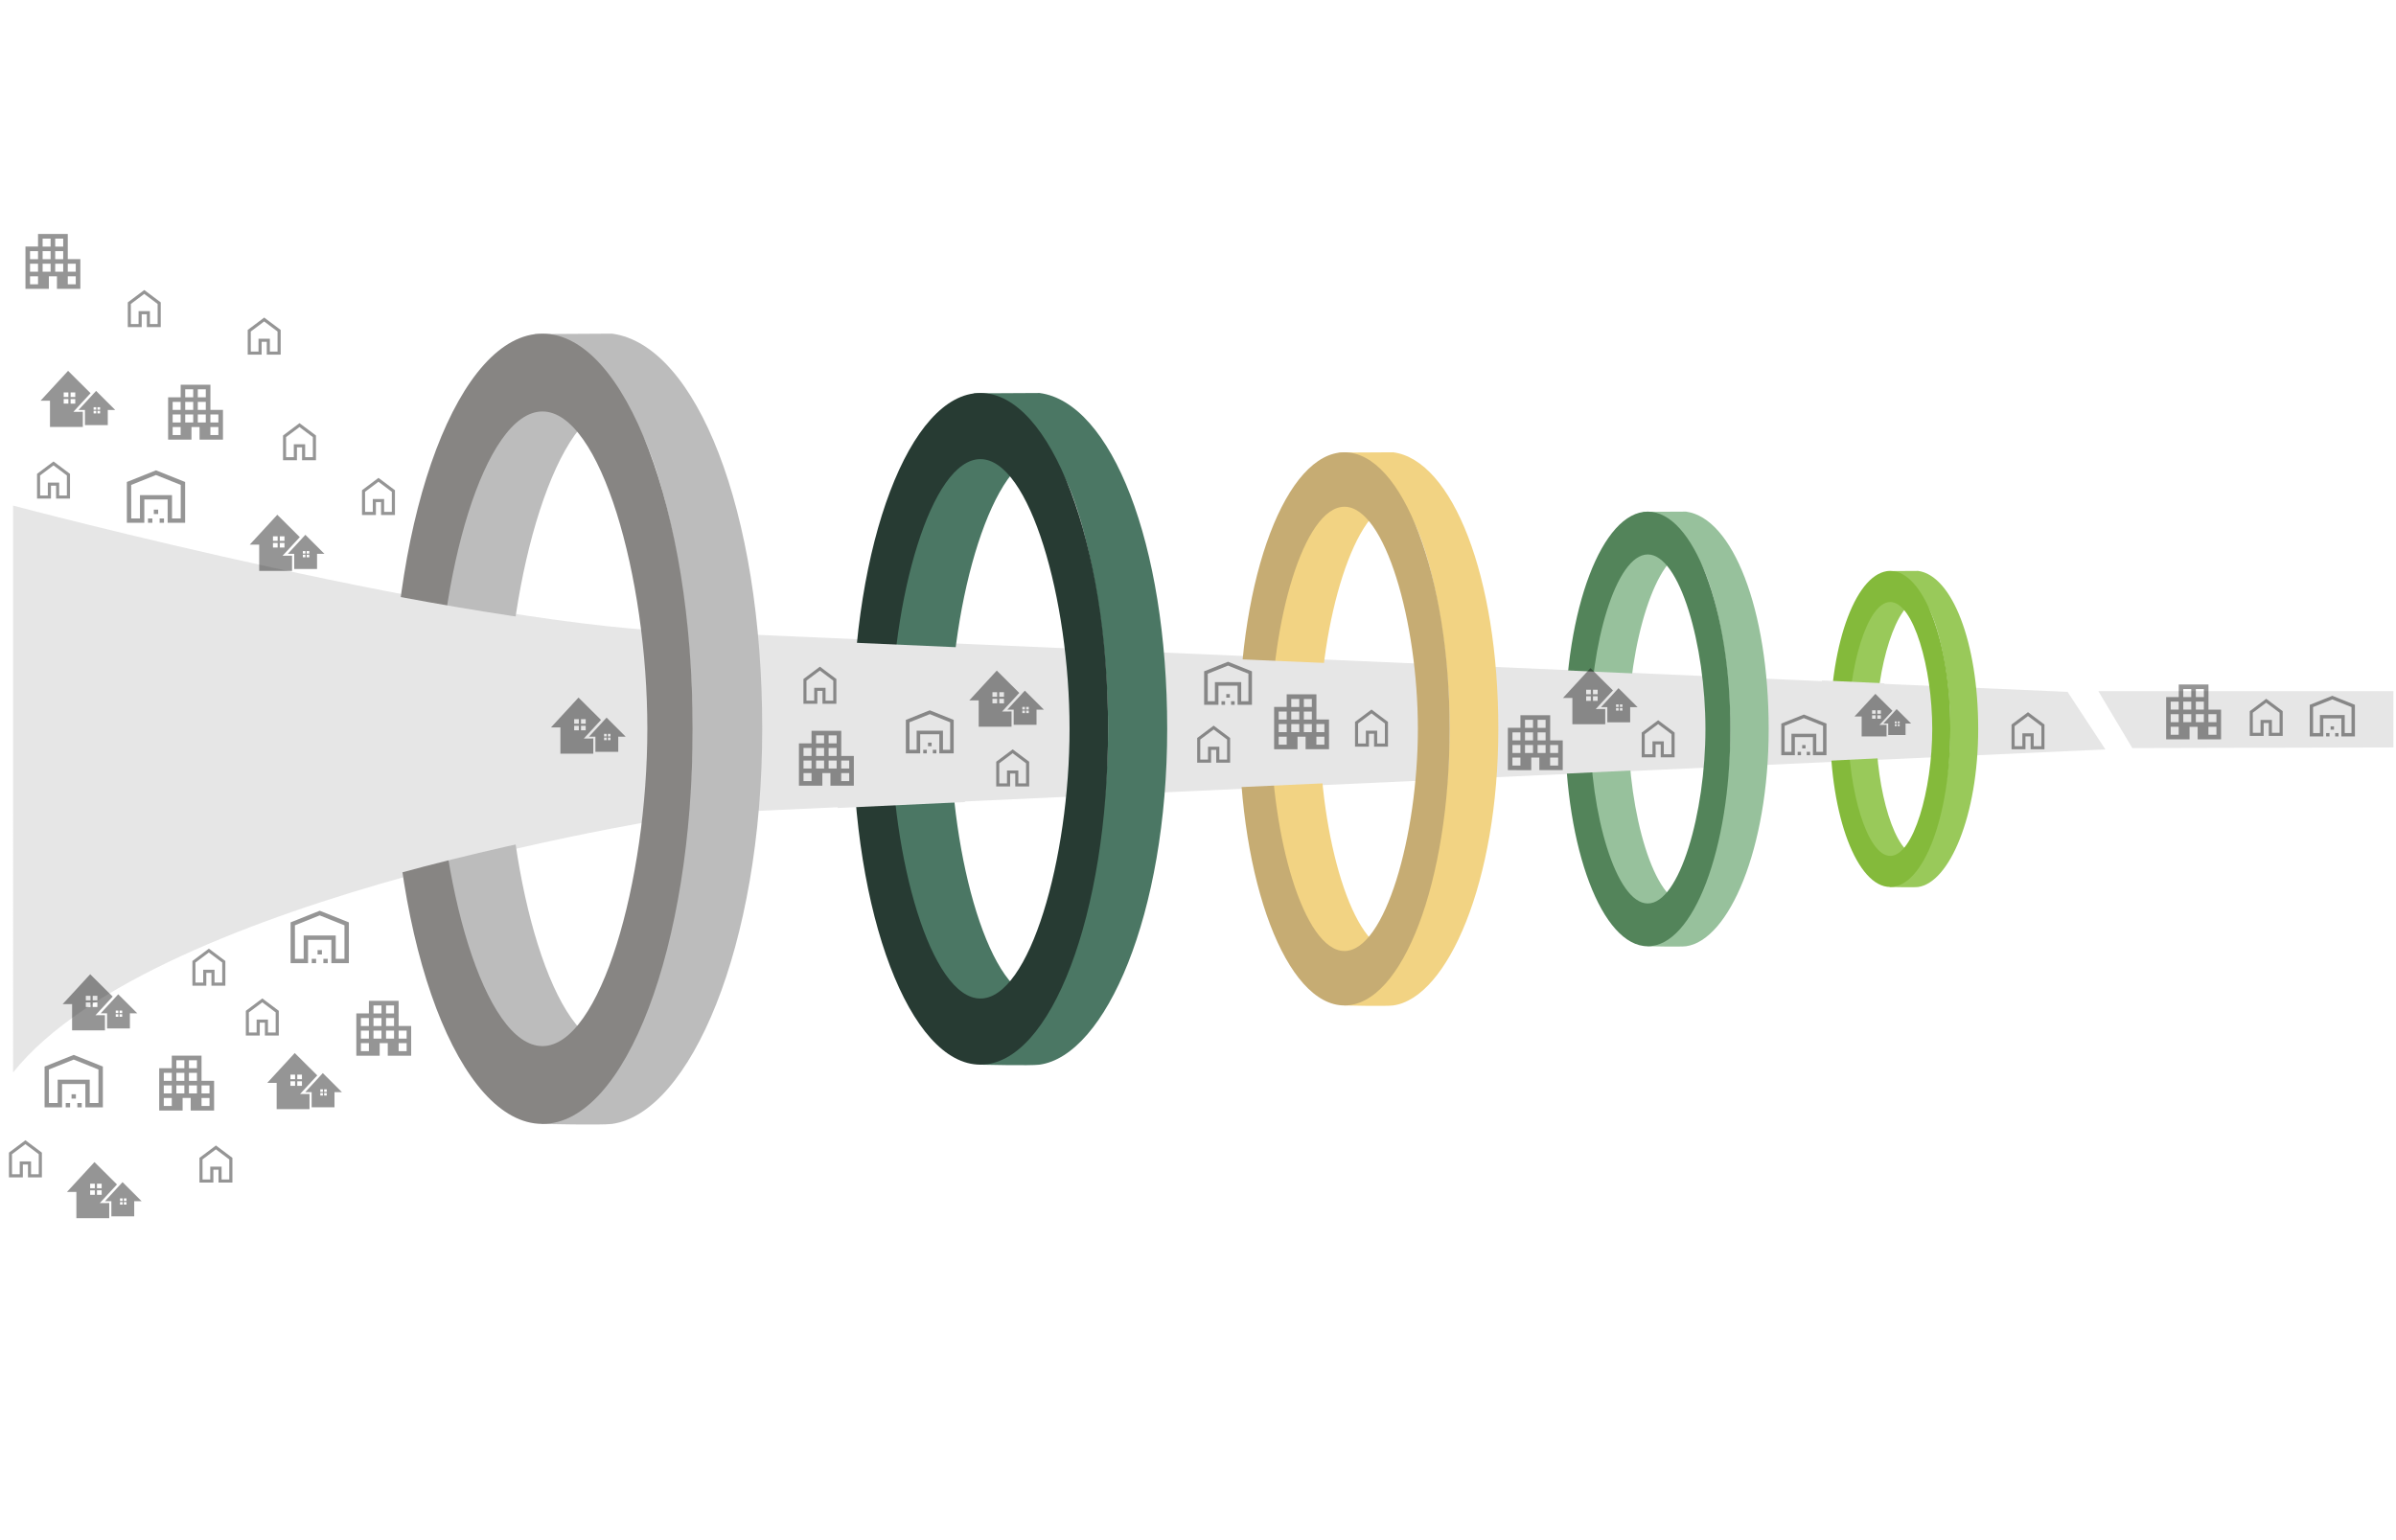 <?xml version="1.0" encoding="UTF-8"?> <!-- Generator: Adobe Illustrator 27.3.1, SVG Export Plug-In . SVG Version: 6.00 Build 0) --> <svg xmlns="http://www.w3.org/2000/svg" xmlns:xlink="http://www.w3.org/1999/xlink" id="Слой_1" x="0px" y="0px" viewBox="0 0 5600 3600" style="enable-background:new 0 0 5600 3600;" xml:space="preserve"> <style type="text/css"> .st0{fill:#E6E6E6;} .st1{fill:#99C95A;} .st2{fill:#84BA3B;} .st3{clip-path:url(#SVGID_00000154396877055799061050000006850178295995057315_);fill:#E6E6E6;} .st4{fill:#97C19C;} .st5{fill:#53845A;} .st6{clip-path:url(#SVGID_00000124157090557704765290000007787792182453475720_);fill:#E6E6E6;} .st7{fill:#F2D383;} .st8{fill:#C6AC73;} .st9{clip-path:url(#SVGID_00000055690295125834509070000015688991919066793395_);fill:#E6E6E6;} .st10{fill:#4B7764;} .st11{fill:#273B33;} .st12{clip-path:url(#SVGID_00000053539095707676177530000002586758885534273166_);fill:#E6E6E6;} .st13{fill:#BCBCBC;} .st14{fill:#878583;} .st15{clip-path:url(#SVGID_00000111149604791442367760000002674679281907262903_);fill:#E6E6E6;} .st16{opacity:0.46;} .st17{fill:#191919;} .st18{opacity:0.46;fill:#191919;enable-background:new ;} </style> <g id="ROAD"> <path class="st0" d="M30.6,1181.8c0,0,1091,289.3,1597.3,296l3204.5,139.4l88.4,134.5l-3292.9,150.2c0,0-1261,185.4-1597.3,604.8 L30.6,1181.8L30.6,1181.8z"></path> <polygon class="st0" points="4904.3,1615.5 4983.7,1748.6 5593.9,1747.1 5593.9,1615.5 "></polygon> </g> <g id="TEXT"> </g> <g id="SALES_FUNNEL"> <g id="_x35__-_CONNECT_1_"> <path class="st1" d="M4483.1,1334.5l-71.6,0.4c-71.8,31.7-105.5,188-105.5,369c0,178.5,41,335,112,369.4c0,0,55.5,1.3,65.1,0 c72.6-10,140.4-165.4,140.4-369.4S4562,1345.1,4483.1,1334.5z M4483.1,2000.6c-54.2,0-98.1-154.2-98.1-296.7 s47.4-301.2,101.6-301.2c33,0,71.8,158.7,71.8,301.2S4516,2000.6,4483.1,2000.6z"></path> <path class="st2" d="M4418,1334.5c-77.6,0-140.4,165.4-140.4,369.4s62.9,369.4,140.4,369.4c77.6,0,140.4-165.4,140.4-369.4 S4495.5,1334.5,4418,1334.5z M4418,2000.6c-54.2,0-98.1-154.2-98.1-296.7s43.9-296.7,98.1-296.7s98.1,154.2,98.1,296.7 C4516,1846.4,4472.1,2000.6,4418,2000.6z"></path> <g> <g> <g> <g> <g> <defs> <rect id="SVGID_1_" x="4258.4" y="1570.9" width="145.7" height="232.9"></rect> </defs> <clipPath id="SVGID_00000032640321805478941100000003749596087091200430_"> <use xlink:href="#SVGID_1_" style="overflow:visible;"></use> </clipPath> <path style="clip-path:url(#SVGID_00000032640321805478941100000003749596087091200430_);fill:#E6E6E6;" d="M0,1160.2 c0,0,1091,300.7,1597.3,307.7l3284.2,151.3l83.7,125.2l-3367.9,164.4c0,0-1261,192.8-1597.3,628.8L0,1160.2L0,1160.2z"></path> </g> </g> </g> </g> </g> </g> <g id="_x34__-_SELL_1_"> <path class="st4" d="M3940.7,1195.9l-98.4,0.5c-98.8,43.5-145.1,258.5-145.1,507.4c0,245.5,56.4,460.6,154,508 c0,0,76.3,1.8,89.5,0c99.8-13.8,193.1-227.4,193.1-508C4133.8,1423.3,4049.3,1210.4,3940.7,1195.9z M3940.7,2111.8 c-74.5,0-134.8-212-134.8-407.9s65.2-414.2,139.7-414.2c45.3,0,98.7,218.3,98.7,414.2C4044.3,1899.7,3986,2111.8,3940.7,2111.8z"></path> <path class="st5" d="M3851.2,1195.9c-106.6,0-193.1,227.4-193.1,508c0,280.5,86.5,508,193.1,508s193.1-227.4,193.1-508 S3957.8,1195.9,3851.2,1195.9z M3851.2,2111.8c-74.5,0-134.8-212-134.8-407.9s60.4-407.9,134.8-407.9 c74.5,0,134.8,212,134.8,407.9C3986,1899.7,3925.6,2111.8,3851.2,2111.8z"></path> <g> <g> <g> <g> <g> <defs> <rect id="SVGID_00000096046580780744044920000002005520768263955102_" x="3634" y="1518.8" width="198.8" height="352.3"></rect> </defs> <clipPath id="SVGID_00000027595858524430489280000002724951647046462123_"> <use xlink:href="#SVGID_00000096046580780744044920000002005520768263955102_" style="overflow:visible;"></use> </clipPath> <path style="clip-path:url(#SVGID_00000027595858524430489280000002724951647046462123_);fill:#E6E6E6;" d="M0,1170.5 c0,0,1091,296,1597.3,302.9l3284.2,149l83.7,123.2l-3367.9,161.9c0,0-1261,189.8-1597.3,619L0,1170.5L0,1170.5z"></path> </g> </g> </g> </g> </g> </g> <g id="_x33__-_ENGAGE_1_"> <path class="st7" d="M3256.2,1057.2l-125.3,0.7c-125.7,55.4-184.7,329-184.7,645.8c0,312.4,71.8,586.2,196,646.5 c0,0,97.1,2.3,113.9,0c127.1-17.5,245.8-289.4,245.8-646.5C3502,1346.7,3394.4,1075.7,3256.2,1057.2z M3256.2,2222.9 c-94.8,0-171.6-269.8-171.6-519.2c0-249.3,83-527.1,177.8-527.1c57.7,0,125.7,277.8,125.7,527.1 C3388,1953.1,3313.9,2222.9,3256.2,2222.9z"></path> <path class="st8" d="M3142.3,1057.2c-135.7,0-245.8,289.4-245.8,646.5s110,646.5,245.8,646.5c135.7,0,245.8-289.4,245.8-646.5 C3388,1346.7,3278,1057.2,3142.3,1057.2z M3142.3,2222.9c-94.8,0-171.6-269.8-171.6-519.2c0-249.3,76.8-519.2,171.6-519.2 s171.6,269.8,171.6,519.2C3313.9,1953.1,3237.1,2222.9,3142.3,2222.9z"></path> <g> <g> <g> <g> <g> <defs> <rect id="SVGID_00000088832922958524439270000000787559723383006395_" x="2878" y="1482" width="256.7" height="459.6"></rect> </defs> <clipPath id="SVGID_00000181800105080478850070000008779788368685476749_"> <use xlink:href="#SVGID_00000088832922958524439270000000787559723383006395_" style="overflow:visible;"></use> </clipPath> <path style="clip-path:url(#SVGID_00000181800105080478850070000008779788368685476749_);fill:#E6E6E6;" d="M0,1195.1 c0,0,1091,283,1597.3,289.6l3284.2,142.4l83.7,117.8l-3367.9,154.8c0,0-1261,181.4-1597.3,591.8L0,1195.1L0,1195.1z"></path> </g> </g> </g> </g> </g> </g> <g id="_x32__-_CONVERT_1_"> <path class="st10" d="M2429.7,918.6l-152.1,0.8c-152.7,67.3-224.3,399.5-224.3,784.2c0,379.4,87.1,711.8,238,785 c0,0,117.9,2.8,138.3,0c154.3-21.3,298.4-351.5,298.4-785C2728.1,1270.1,2597.5,941.1,2429.7,918.6z M2429.7,2334 c-115.1,0-208.4-327.7-208.4-630.4c0-302.8,100.8-640.1,215.9-640.1c70.1,0,152.6,337.3,152.6,640.1S2499.8,2334,2429.7,2334z"></path> <path class="st11" d="M2291.4,918.6c-164.8,0-298.4,351.5-298.4,785c0,433.6,133.6,785,298.4,785s298.4-351.5,298.4-785 C2589.8,1270.1,2456.2,918.6,2291.4,918.6z M2291.4,2334c-115.1,0-208.4-327.7-208.4-630.4c0-302.8,93.3-630.4,208.4-630.4 c115.1,0,208.4,327.7,208.4,630.4C2499.8,2006.4,2406.5,2334,2291.4,2334z"></path> <g> <g> <g> <g> <g> <defs> <rect id="SVGID_00000145046448660761752360000016414503842220550824_" x="1957.7" y="1433" width="297.4" height="508.6"></rect> </defs> <clipPath id="SVGID_00000041259783136192181950000016255915886912721086_"> <use xlink:href="#SVGID_00000145046448660761752360000016414503842220550824_" style="overflow:visible;"></use> </clipPath> <path style="clip-path:url(#SVGID_00000041259783136192181950000016255915886912721086_);fill:#E6E6E6;" d="M0,1191.3 c0,0,1091,286.9,1597.3,293.5l3284.2,144.3l83.7,119.4l-3367.9,156.9c0,0-1261,183.9-1597.3,599.8L0,1191.3L0,1191.3z"></path> </g> </g> </g> </g> </g> </g> <g id="_x31__-_ATTRACT_1_"> <path class="st13" d="M1430.5,779.9l-179,1c-179.6,79.2-263.8,470-263.8,922.6c0,446.3,102.5,837.5,280,923.6 c0,0,138.7,3.3,162.7,0c181.5-25.1,351.1-413.5,351.1-923.6C1781.6,1193.4,1627.9,806.4,1430.5,779.9z M1430.5,2445.2 c-135.4,0-245.2-385.5-245.2-741.7s118.6-753,254-753c82.4,0,179.5,396.8,179.5,753S1512.9,2445.2,1430.5,2445.2z"></path> <path class="st14" d="M1267.8,779.9c-193.9,0-351.1,413.5-351.1,923.6s157.2,923.6,351.1,923.6s351.1-413.5,351.1-923.6 C1618.8,1193.4,1461.7,779.9,1267.8,779.9z M1267.8,2445.2c-135.4,0-245.2-385.5-245.2-741.7s109.8-741.7,245.2-741.7 s245.2,385.5,245.2,741.7C1512.9,2059.7,1403.2,2445.2,1267.8,2445.2z"></path> <g> <g> <g> <g> <g> <defs> <rect id="SVGID_00000048489984657926682540000013435363962179001518_" x="894.4" y="1292.1" width="373.3" height="833.4"></rect> </defs> <clipPath id="SVGID_00000091699486600234027270000012892763045673568384_"> <use xlink:href="#SVGID_00000048489984657926682540000013435363962179001518_" style="overflow:visible;"></use> </clipPath> <path style="clip-path:url(#SVGID_00000091699486600234027270000012892763045673568384_);fill:#E6E6E6;" d="M0,1185.2 c0,0,1091,286.8,1597.3,293.5L4881.5,1623l83.7,119.4l-3367.9,156.9c0,0-1261,183.9-1597.3,599.8L0,1185.2L0,1185.2z"></path> </g> </g> </g> </g> </g> </g> </g> <g id="CUSTOMERS"> <g class="st16"> <path class="st17" d="M171.5,962.6l40.2-43.5l-52.6-52.3l-64.3,69.8h22V998h31.4h27.1h18.3v-35.5L171.5,962.6z M165,917.4h10.9 V928H165V917.4z M159.8,943.4h-10.9v-10.6h10.9V943.4z M159.8,928h-10.9v-10.6h10.9V928z M165,932.9h10.9v10.6H165V932.9z"></path> <path class="st17" d="M224.6,913.7l-4.7,5.1l-36.3,39.4h14.9v35.4h13.6h39.8v-35.4h17.3L224.6,913.7z M224.9,966.3h-6.1v-5.9h6.1 V966.3z M224.9,957.7h-6.1v-5.9h6.1V957.7z M233.9,966.3h-6.1v-5.9h6.1V966.3z M233.9,957.7h-6.1v-5.9h6.1V957.7z"></path> </g> <g class="st16"> <path class="st17" d="M223.2,2373l40.2-43.5l-52.6-52.3l-64.3,69.8h22v61.4h31.4H227h18.3v-35.5L223.2,2373z M216.7,2327.7h10.9 v10.6h-10.9V2327.7z M211.5,2353.8h-10.9v-10.6h10.9V2353.8z M211.5,2338.3h-10.9v-10.6h10.9V2338.3z M216.7,2343.2h10.9v10.6 h-10.9V2343.2z"></path> <path class="st17" d="M276.3,2324.1l-4.7,5.1l-36.3,39.4h14.9v35.4h13.6h39.8v-35.4h17.3L276.3,2324.1z M276.6,2376.6h-6.1v-5.9 h6.1V2376.6z M276.6,2368h-6.1v-5.9h6.1V2368z M285.6,2376.6h-6.1v-5.9h6.1V2376.6z M285.6,2368h-6.1v-5.9h6.1V2368z"></path> </g> <g class="st16"> <path class="st17" d="M660.5,1299l40.2-43.5l-52.6-52.3l-64.3,69.8h22v61.4h31.4h27.1h18.3v-35.5L660.5,1299z M654,1253.7h10.9 v10.6H654V1253.7z M648.9,1279.8H638v-10.6h10.9V1279.8z M648.9,1264.3H638v-10.6h10.9V1264.3z M654,1269.2h10.9v10.6H654V1269.2z "></path> <path class="st17" d="M713.7,1250.1l-4.7,5.1l-36.3,39.4h14.9v35.4h13.6H741v-35.4h17.3L713.7,1250.1z M713.9,1302.6h-6.1v-5.9 h6.1V1302.6z M713.9,1294h-6.1v-5.9h6.1V1294z M722.9,1302.6h-6.1v-5.9h6.1V1302.6z M722.9,1294h-6.1v-5.9h6.1V1294z"></path> </g> <g class="st16"> <path class="st17" d="M701.3,2557.2l40.2-43.5l-52.6-52.3l-64.3,69.8h22v61.4H678h27.1h18.3v-35.5L701.3,2557.2z M694.8,2511.9 h10.9v10.6h-10.9V2511.9z M689.7,2538h-10.9v-10.6h10.9V2538z M689.7,2522.5h-10.9v-10.6h10.9V2522.5z M694.8,2527.4h10.9v10.6 h-10.9V2527.4z"></path> <path class="st17" d="M754.5,2508.3l-4.7,5.1l-36.3,39.4h14.9v35.4H742h39.8v-35.4h17.3L754.5,2508.3z M754.7,2560.8h-6.1v-5.9 h6.1V2560.8z M754.7,2552.2h-6.1v-5.9h6.1V2552.2z M763.7,2560.8h-6.1v-5.9h6.1V2560.8z M763.7,2552.2h-6.1v-5.9h6.1V2552.2z"></path> </g> <g class="st16"> <path class="st17" d="M233.2,2812.1l40.2-43.5l-52.6-52.3l-64.3,69.8h22v61.4h31.4H237h18.3V2812L233.2,2812.1z M226.7,2766.8 h10.9v10.6h-10.9V2766.8z M221.6,2792.9h-10.9v-10.6h10.9V2792.9z M221.6,2777.4h-10.9v-10.6h10.9V2777.4z M226.7,2782.3h10.9 v10.6h-10.9V2782.3z"></path> <path class="st17" d="M286.4,2763.2l-4.7,5.1l-36.3,39.4h14.9v35.4h13.6h39.8v-35.4H331L286.4,2763.2z M286.6,2815.7h-6.1v-5.9 h6.1V2815.7z M286.6,2807.1h-6.1v-5.9h6.1V2807.1z M295.6,2815.7h-6.1v-5.9h6.1V2815.7z M295.6,2807.1h-6.1v-5.9h6.1V2807.1z"></path> </g> <g class="st16"> <path class="st17" d="M1364.5,1726.3l40.2-43.5l-52.6-52.3l-64.3,69.8h22v61.4h31.4h27.1h18.3v-35.5L1364.5,1726.3z M1358,1681.1 h10.9v10.6H1358V1681.1z M1352.9,1707.1H1342v-10.6h10.9V1707.1z M1352.9,1691.7H1342v-10.6h10.9V1691.7z M1358,1696.5h10.9v10.6 H1358V1696.5z"></path> <path class="st17" d="M1417.7,1677.4l-4.7,5.1l-36.3,39.4h14.9v35.4h13.6h39.8v-35.4h17.3L1417.7,1677.4z M1417.9,1730h-6.1v-5.9 h6.1V1730z M1417.9,1721.3h-6.1v-5.9h6.1V1721.3z M1426.9,1730h-6.1v-5.9h6.1V1730z M1426.9,1721.3h-6.1v-5.9h6.1V1721.3z"></path> </g> <g class="st16"> <path class="st17" d="M2342.1,1663.2l40.2-43.5l-52.6-52.3l-64.3,69.8h22v61.4h31.4h27.1h18.3V1663L2342.1,1663.2z M2335.6,1618 h10.9v10.6h-10.9V1618z M2330.5,1644h-10.9v-10.6h10.9V1644z M2330.5,1628.6h-10.9V1618h10.9V1628.6z M2335.6,1633.4h10.9v10.6 h-10.9V1633.4z"></path> <path class="st17" d="M2395.3,1614.3l-4.7,5.1l-36.3,39.4h14.9v35.4h13.6h39.8v-35.4h17.3L2395.3,1614.3z M2395.5,1666.9h-6.1 v-5.9h6.1V1666.9z M2395.5,1658.3h-6.1v-5.9h6.1V1658.3z M2404.5,1666.9h-6.1v-5.9h6.1V1666.9z M2404.5,1658.3h-6.1v-5.9h6.1 V1658.3z"></path> </g> <g class="st16"> <path class="st17" d="M3729.7,1657.4l40.2-43.5l-52.6-52.3l-64.3,69.8h22v61.4h31.4h27.1h18.3v-35.5L3729.7,1657.4z M3723.2,1612.2h10.9v10.6h-10.9V1612.2z M3718.1,1638.2h-10.9v-10.6h10.9V1638.2z M3718.1,1622.8h-10.9v-10.6h10.9V1622.8z M3723.2,1627.6h10.9v10.6h-10.9V1627.6z"></path> <path class="st17" d="M3782.8,1608.5l-4.7,5.1l-36.3,39.4h14.9v35.4h13.6h39.8v-35.5h17.3L3782.8,1608.5z M3783.1,1661.1h-6.1 v-5.9h6.1V1661.1z M3783.1,1652.4h-6.1v-5.9h6.1V1652.4z M3792.1,1661.1h-6.1v-5.9h6.1V1661.1z M3792.1,1652.4h-6.1v-5.9h6.1 V1652.4z"></path> </g> <g class="st16"> <path class="st17" d="M4392.6,1694.5l30.5-33l-39.9-39.7l-48.8,52.9h16.7v46.6h23.8h20.6h13.8v-27L4392.6,1694.5z M4387.7,1660.3 h8.3v8h-8.3V1660.3z M4383.8,1680h-8.3v-8h8.3V1680z M4383.8,1668.3h-8.3v-8h8.3V1668.3z M4387.7,1672h8.3v8h-8.3V1672z"></path> <path class="st17" d="M4432.9,1657.5l-3.5,3.8l-27.5,29.9h11.3v26.9h10.3h30.2v-26.9h13.1L4432.9,1657.5z M4433.1,1697.3h-4.6 v-4.5h4.6V1697.3z M4433.1,1690.8h-4.6v-4.5h4.6V1690.8z M4440,1697.3h-4.6v-4.5h4.6V1697.3z M4440,1690.8h-4.6v-4.5h4.6V1690.8z"></path> </g> <path class="st18" d="M586.2,821.8h18v-30.1h26.5v30.1h18v-46.9l-31.3-23.5l-31.3,23.5L586.2,821.8L586.2,821.8z M579,829v-57.8 l38.5-28.9l38.5,28.9V829h-32.5v-30.1h-12V829H579z"></path> <path class="st18" d="M93.8,1158.2h18v-30.1h26.5v30.1h18v-46.9l-31.3-23.5l-31.3,23.5L93.8,1158.2L93.8,1158.2z M86.6,1165.4 v-57.8l38.5-28.9l38.5,28.9v57.8h-32.5v-30.1h-12v30.1H86.6z"></path> <path class="st18" d="M456.9,2296.8h18v-30.1h26.5v30.1h18v-46.9l-31.3-23.5l-31.3,23.5L456.9,2296.8L456.9,2296.8z M449.7,2304 v-57.7l38.5-28.9l38.5,28.9v57.8h-32.5V2274h-12v30.1h-32.5V2304z"></path> <path class="st18" d="M305.9,757.4h18v-30.1h26.5v30.1h18v-46.9L337.1,687l-31.3,23.5L305.9,757.4L305.9,757.4z M298.7,764.6v-57.8 l38.5-28.9l38.5,28.9v57.8h-32.5v-30.1h-12v30.1H298.7z"></path> <path class="st18" d="M1885,1637.8h18v-30.1h26.5v30.1h18v-46.9l-31.3-23.5l-31.3,23.5v46.9H1885z M1877.8,1645v-57.8l38.5-28.9 l38.5,28.9v57.8h-32.5v-30.1h-12v30.1H1877.8z"></path> <path class="st18" d="M581.8,2413.3h18v-30.1h26.5v30.1h18v-46.9l-31.3-23.5l-31.3,23.5L581.8,2413.3L581.8,2413.3z M574.6,2420.5 v-57.8l38.5-28.9l38.5,28.9v57.8h-32.5v-30.1h-12v30.1H574.6z"></path> <path class="st18" d="M473.4,2757h18v-30.1h26.5v30.1h18v-46.9l-31.3-23.5l-31.3,23.5L473.4,2757L473.4,2757z M466.2,2764.2v-57.8 l38.5-28.9l38.5,28.9v57.8h-32.5v-30.1h-12v30.1H466.2z"></path> <path class="st18" d="M28.1,2744.8h18v-30.1h26.5v30.1h18v-46.9l-31.3-23.5L28,2697.9L28.1,2744.8L28.1,2744.8z M20.9,2752v-57.8 l38.5-28.9l38.5,28.9v57.8H65.4v-30.1h-12v30.1H20.9z"></path> <path class="st18" d="M853.3,1196.5h18v-30.1h26.5v30.1h18v-46.9l-31.3-23.5l-31.3,23.5L853.3,1196.5L853.3,1196.5z M846.1,1203.7 v-57.8l38.5-28.9l38.5,28.9v57.8h-32.5v-30.1h-12v30.1H846.1z"></path> <path class="st18" d="M668.7,1068.6h18v-30.1h26.5v30.1h18v-46.9l-31.3-23.5l-31.3,23.5L668.7,1068.6L668.7,1068.6z M661.5,1075.8 V1018l38.5-28.9l38.5,28.9v57.8H706v-30.1h-12v30.1H661.5z"></path> <path class="st18" d="M2335.6,1831.1h18V1801h26.5v30.1h18v-46.9l-31.3-23.5l-31.3,23.5v46.9H2335.6z M2328.4,1838.3v-57.8 l38.5-28.9l38.5,28.9v57.8h-32.5v-30.1h-12v30.1H2328.4z"></path> <path class="st18" d="M3174.3,1738h18v-30.1h26.5v30.1h18v-47l-31.3-23.5l-31.3,23.5v47H3174.3z M3167,1745.2v-57.8l38.5-28.9 l38.5,28.9v57.8h-32.5v-30.1h-12v30.1H3167z"></path> <path class="st18" d="M2805.4,1775.5h18v-30.1h26.5v30.1h18v-46.9l-31.3-23.5l-31.3,23.5v46.9H2805.4z M2798.1,1782.7V1725 l38.5-28.9l38.5,28.9v57.8h-32.5v-30.1h-12v30.1h-32.5V1782.7z"></path> <path class="st18" d="M3844.2,1763h18v-30.1h26.5v30.1h18v-46.9l-31.3-23.5l-31.3,23.5v46.9H3844.2z M3837,1770.2v-57.8l38.5-28.9 l38.5,28.9v57.8h-32.5v-30.1h-12v30.1H3837z"></path> <path class="st18" d="M4708.7,1744.2h18v-30.1h26.5v30.1h18v-46.9l-31.3-23.5l-31.3,23.5L4708.7,1744.2L4708.7,1744.2z M4701.4,1751.4v-57.8l38.5-28.9l38.5,28.9v57.8H4746v-30.1h-12v30.1H4701.4z"></path> <path class="st18" d="M5265.4,1712.9h18v-30.1h26.5v30.1h18V1666l-31.3-23.5l-31.3,23.5L5265.4,1712.9L5265.4,1712.9z M5258.2,1720.1v-57.8l38.5-28.9l38.5,28.9v57.8h-32.5V1690h-12v30.1H5258.2z"></path> <path class="st18" d="M114.4,2578.2h20.4v-54.5h74.9v54.5h20.4v-78.3l-57.9-23.2l-57.9,23.2L114.4,2578.2L114.4,2578.2z M104.2,2588.4V2493l68.1-27.2l68.1,27.2v95.4h-40.9v-54.5H145v54.5H104.2z M153.6,2588.4v-10.2h10.2v10.2H153.6z M167.2,2568 v-10.2h10.2v10.2H167.2z M180.8,2588.4v-10.2H191v10.2H180.8z M134.8,2523.7h74.9H134.8z"></path> <path class="st18" d="M689.4,2241.2h20.4v-54.5h74.9v54.5h20.4v-78.3l-57.9-23.2l-57.9,23.2L689.4,2241.2L689.4,2241.2z M679.2,2251.4V2156l68.1-27.2l68.1,27.2v95.4h-40.9v-54.5H720v54.5H679.2z M728.6,2251.4v-10.2h10.2v10.2H728.6z M742.2,2231 v-10.2h10.2v10.2H742.2z M755.8,2251.4v-10.2H766v10.2H755.8z M709.8,2186.7h74.9H709.8z"></path> <path class="st18" d="M306.7,1211.8h20.4v-54.5H402v54.5h20.4v-78.3l-57.9-23.2l-57.9,23.2L306.7,1211.8L306.7,1211.8z M296.5,1222 v-95.4l68.1-27.2l68.1,27.2v95.4h-40.9v-54.5h-54.5v54.5H296.5z M345.9,1222v-10.2h10.2v10.2H345.9z M359.5,1201.5v-10.2h10.2v10.2 H359.5z M373.1,1222v-10.2h10.2v10.2H373.1z M327.1,1157.3H402H327.1z"></path> <path class="st18" d="M4171.2,1757.3h15.8v-42.2h58.1v42.2h15.8v-60.7l-44.9-18l-44.9,18v60.7H4171.2z M4163.3,1765.2v-73.9 l52.8-21.1l52.8,21.1v73.9h-31.7V1723H4195v42.2H4163.3z M4201.5,1765.2v-7.9h7.9v7.9H4201.5z M4212.1,1749.4v-7.9h7.9v7.9H4212.1z M4222.7,1765.2v-7.9h7.9v7.9H4222.7z M4187,1715.1h58.1H4187z"></path> <path class="st18" d="M5406.3,1713.5h15.8v-42.2h58.1v42.2h15.8v-60.7l-44.9-18l-44.9,18v60.7H5406.3z M5398.4,1721.4v-73.9 l52.8-21.1l52.8,21.1v73.9h-31.7v-42.2h-42.2v42.2H5398.4z M5436.7,1721.4v-7.9h7.9v7.9H5436.7z M5447.2,1705.6v-7.9h7.9v7.9 H5447.2z M5457.8,1721.4v-7.9h7.9v7.9H5457.8z M5422.1,1671.3h58.1H5422.1z"></path> <path class="st18" d="M2125.6,1752.6h16.8v-44.7h61.5v44.7h16.8v-64.3l-47.5-19l-47.5,19v64.3H2125.6z M2117.2,1761v-78.3 l55.9-22.4l55.9,22.4v78.3h-33.6v-44.7h-44.7v44.7H2117.2z M2157.8,1761v-8.4h8.4v8.4H2157.8z M2169,1744.2v-8.4h8.4v8.4H2169z M2180.2,1761v-8.4h8.4v8.4H2180.2z M2142.4,1707.9h61.5H2142.4z"></path> <path class="st18" d="M2822.7,1639.1h16.8v-44.7h61.5v44.7h16.8v-64.3l-47.5-19l-47.5,19v64.3H2822.7z M2814.3,1647.5v-78.3 l55.9-22.4l55.9,22.4v78.3h-33.6v-44.7h-44.7v44.7H2814.3z M2854.9,1647.5v-8.4h8.4v8.4H2854.9z M2866.1,1630.7v-8.4h8.4v8.4 H2866.1z M2877.3,1647.5v-8.4h8.4v8.4H2877.3z M2839.5,1594.4h61.5H2839.5z"></path> <path class="st18" d="M392.9,1027.6v-98.9h29.4v-29.4h69.5v58.8h29.3v69.5h-54.7v-29.4h-18.9v29.4L392.9,1027.6L392.9,1027.6z M403.5,1016.9h18.7v-18.7h-18.7V1016.9z M403.5,987.5h18.7v-18.7h-18.7V987.5z M403.5,958.1h18.7v-18.7h-18.7V958.1z M432.9,987.5 h18.7v-18.7h-18.7V987.5z M432.9,958.1h18.7v-18.7h-18.7V958.1z M432.9,928.7h18.7V910h-18.7V928.7z M462.3,987.5H481v-18.7h-18.7 V987.5z M462.3,958.1H481v-18.7h-18.7V958.1z M462.3,928.7H481V910h-18.7V928.7z M491.7,1016.9h18.7v-18.7h-18.7V1016.9z M491.7,987.5h18.7v-18.7h-18.7V987.5z"></path> <path class="st18" d="M372.1,2595.8v-98.9h29.4v-29.4H471v58.8h29.4v69.5h-54.7v-29.4h-18.9v29.4L372.1,2595.8L372.1,2595.8z M382.8,2585.2h18.7v-18.7h-18.7V2585.2z M382.8,2555.8h18.7v-18.7h-18.7V2555.8z M382.8,2526.4h18.7v-18.7h-18.7V2526.4z M412.2,2555.8h18.7v-18.7h-18.7V2555.8z M412.2,2526.4h18.7v-18.7h-18.7V2526.4z M412.2,2497h18.7v-18.7h-18.7V2497z M441.6,2555.8h18.7v-18.7h-18.7V2555.8z M441.6,2526.4h18.7v-18.7h-18.7V2526.4z M441.6,2497h18.7v-18.7h-18.7V2497z M471,2585.2 h18.7v-18.7H471V2585.2z M471,2555.8h18.7v-18.7H471V2555.8z"></path> <path class="st18" d="M832.8,2467.7v-98.9h29.4v-29.4h69.5v58.8H961v69.5h-54.7v-29.4h-18.9v29.4L832.8,2467.7L832.8,2467.7z M843.5,2457h18.7v-18.7h-18.7V2457z M843.5,2427.7h18.7V2409h-18.7V2427.7z M843.5,2398.3h18.7v-18.7h-18.7V2398.3z M872.9,2427.7 h18.7V2409h-18.7V2427.7z M872.9,2398.3h18.7v-18.7h-18.7V2398.3z M872.9,2368.9h18.7v-18.7h-18.7V2368.9z M902.3,2427.7H921V2409 h-18.7V2427.7z M902.3,2398.3H921v-18.7h-18.7V2398.3z M902.3,2368.9H921v-18.7h-18.7V2368.9z M931.7,2457h18.7v-18.7h-18.7V2457z M931.7,2427.7h18.7V2409h-18.7V2427.7z"></path> <path class="st18" d="M1867.3,1836.5v-98.9h29.4v-29.4h69.5v58.8h29.4v69.5h-54.7v-29.4H1922v29.4H1867.3z M1878,1825.8h18.7v-18.7 H1878V1825.8z M1878,1796.4h18.7v-18.7H1878V1796.4z M1878,1767h18.7v-18.7H1878V1767z M1907.4,1796.4h18.7v-18.7h-18.7V1796.4z M1907.4,1767h18.7v-18.7h-18.7V1767z M1907.4,1737.6h18.7v-18.7h-18.7V1737.6z M1936.7,1796.4h18.7v-18.7h-18.7V1796.4z M1936.7,1767h18.7v-18.7h-18.7V1767z M1936.7,1737.6h18.7v-18.7h-18.7V1737.6z M1966.1,1825.8h18.7v-18.7h-18.7V1825.8z M1966.1,1796.4h18.7v-18.7h-18.7V1796.4z"></path> <path class="st18" d="M59.5,675.2v-98.9h29.4v-29.4h69.5v58.8h29.4v69.5h-54.7v-29.4h-18.9v29.4L59.5,675.2L59.5,675.2z M70.2,664.5h18.7v-18.7H70.2V664.5z M70.2,635.1h18.7v-18.7H70.2V635.1z M70.2,605.8h18.7v-18.7H70.2V605.8z M99.6,635.1h18.7 v-18.7H99.6C99.6,616.4,99.6,635.1,99.6,635.1z M99.6,605.8h18.7v-18.7H99.6V605.8z M99.6,576.4h18.7v-18.7H99.6V576.4z M129,635.1 h18.7v-18.7H129V635.1z M129,605.8h18.7v-18.7H129V605.8z M129,576.4h18.7v-18.7H129V576.4z M158.4,664.5h18.7v-18.7h-18.7V664.5z M158.4,635.1h18.7v-18.7h-18.7V635.1z"></path> <path class="st18" d="M2977.9,1751.3v-98.9h29.4V1623h69.5v58.8h29.4v69.5h-54.7V1722h-18.9v29.4L2977.9,1751.3L2977.9,1751.3z M2988.6,1740.7h18.7V1722h-18.7V1740.7z M2988.6,1711.3h18.7v-18.7h-18.7V1711.3z M2988.6,1681.9h18.7v-18.7h-18.7V1681.9z M3018,1711.3h18.7v-18.7H3018V1711.3z M3018,1681.9h18.7v-18.7H3018V1681.9z M3018,1652.5h18.7v-18.7H3018V1652.5z M3047.4,1711.3 h18.7v-18.7h-18.7V1711.3z M3047.4,1681.9h18.7v-18.7h-18.7V1681.9z M3047.4,1652.5h18.7v-18.7h-18.7V1652.5z M3076.7,1740.7h18.7 V1722h-18.7V1740.7z M3076.7,1711.3h18.7v-18.7h-18.7V1711.3z"></path> <path class="st18" d="M3524.2,1800.1v-98.9h29.4v-29.4h69.5v58.8h29.4v69.5h-54.7v-29.3h-18.9v29.4L3524.2,1800.1L3524.2,1800.1z M3534.9,1789.5h18.7v-18.7h-18.7V1789.5z M3534.9,1760.1h18.7v-18.7h-18.7V1760.1z M3534.9,1730.7h18.7V1712h-18.7V1730.7z M3564.3,1760.1h18.7v-18.7h-18.7V1760.1z M3564.3,1730.7h18.7V1712h-18.7V1730.7z M3564.3,1701.3h18.7v-18.7h-18.7V1701.3z M3593.7,1760.1h18.7v-18.7h-18.7V1760.1z M3593.7,1730.7h18.7V1712h-18.7V1730.7z M3593.7,1701.3h18.7v-18.7h-18.7V1701.3z M3623,1789.5h18.7v-18.7H3623V1789.5z M3623,1760.1h18.7v-18.7H3623V1760.1z"></path> <path class="st18" d="M5062.8,1728.2v-98.9h29.4V1600h69.5v58.8h29.4v69.5h-54.7v-29.4h-18.9v29.4h-54.7L5062.8,1728.2 L5062.8,1728.2z M5073.4,1717.5h18.7v-18.7h-18.7V1717.5z M5073.4,1688.1h18.7v-18.7h-18.7V1688.1z M5073.4,1658.7h18.7V1640h-18.7 V1658.7z M5102.8,1688.1h18.7v-18.7h-18.7V1688.1z M5102.8,1658.7h18.7V1640h-18.7V1658.7z M5102.8,1629.4h18.7v-18.7h-18.7V1629.4 z M5132.2,1688.1h18.7v-18.7h-18.7V1688.1z M5132.2,1658.7h18.7V1640h-18.7V1658.7z M5132.2,1629.4h18.7v-18.7h-18.7V1629.4z M5161.6,1717.5h18.7v-18.7h-18.7V1717.5z M5161.6,1688.1h18.7v-18.7h-18.7V1688.1z"></path> </g> <g id="TITLE_1_"> </g> </svg> 